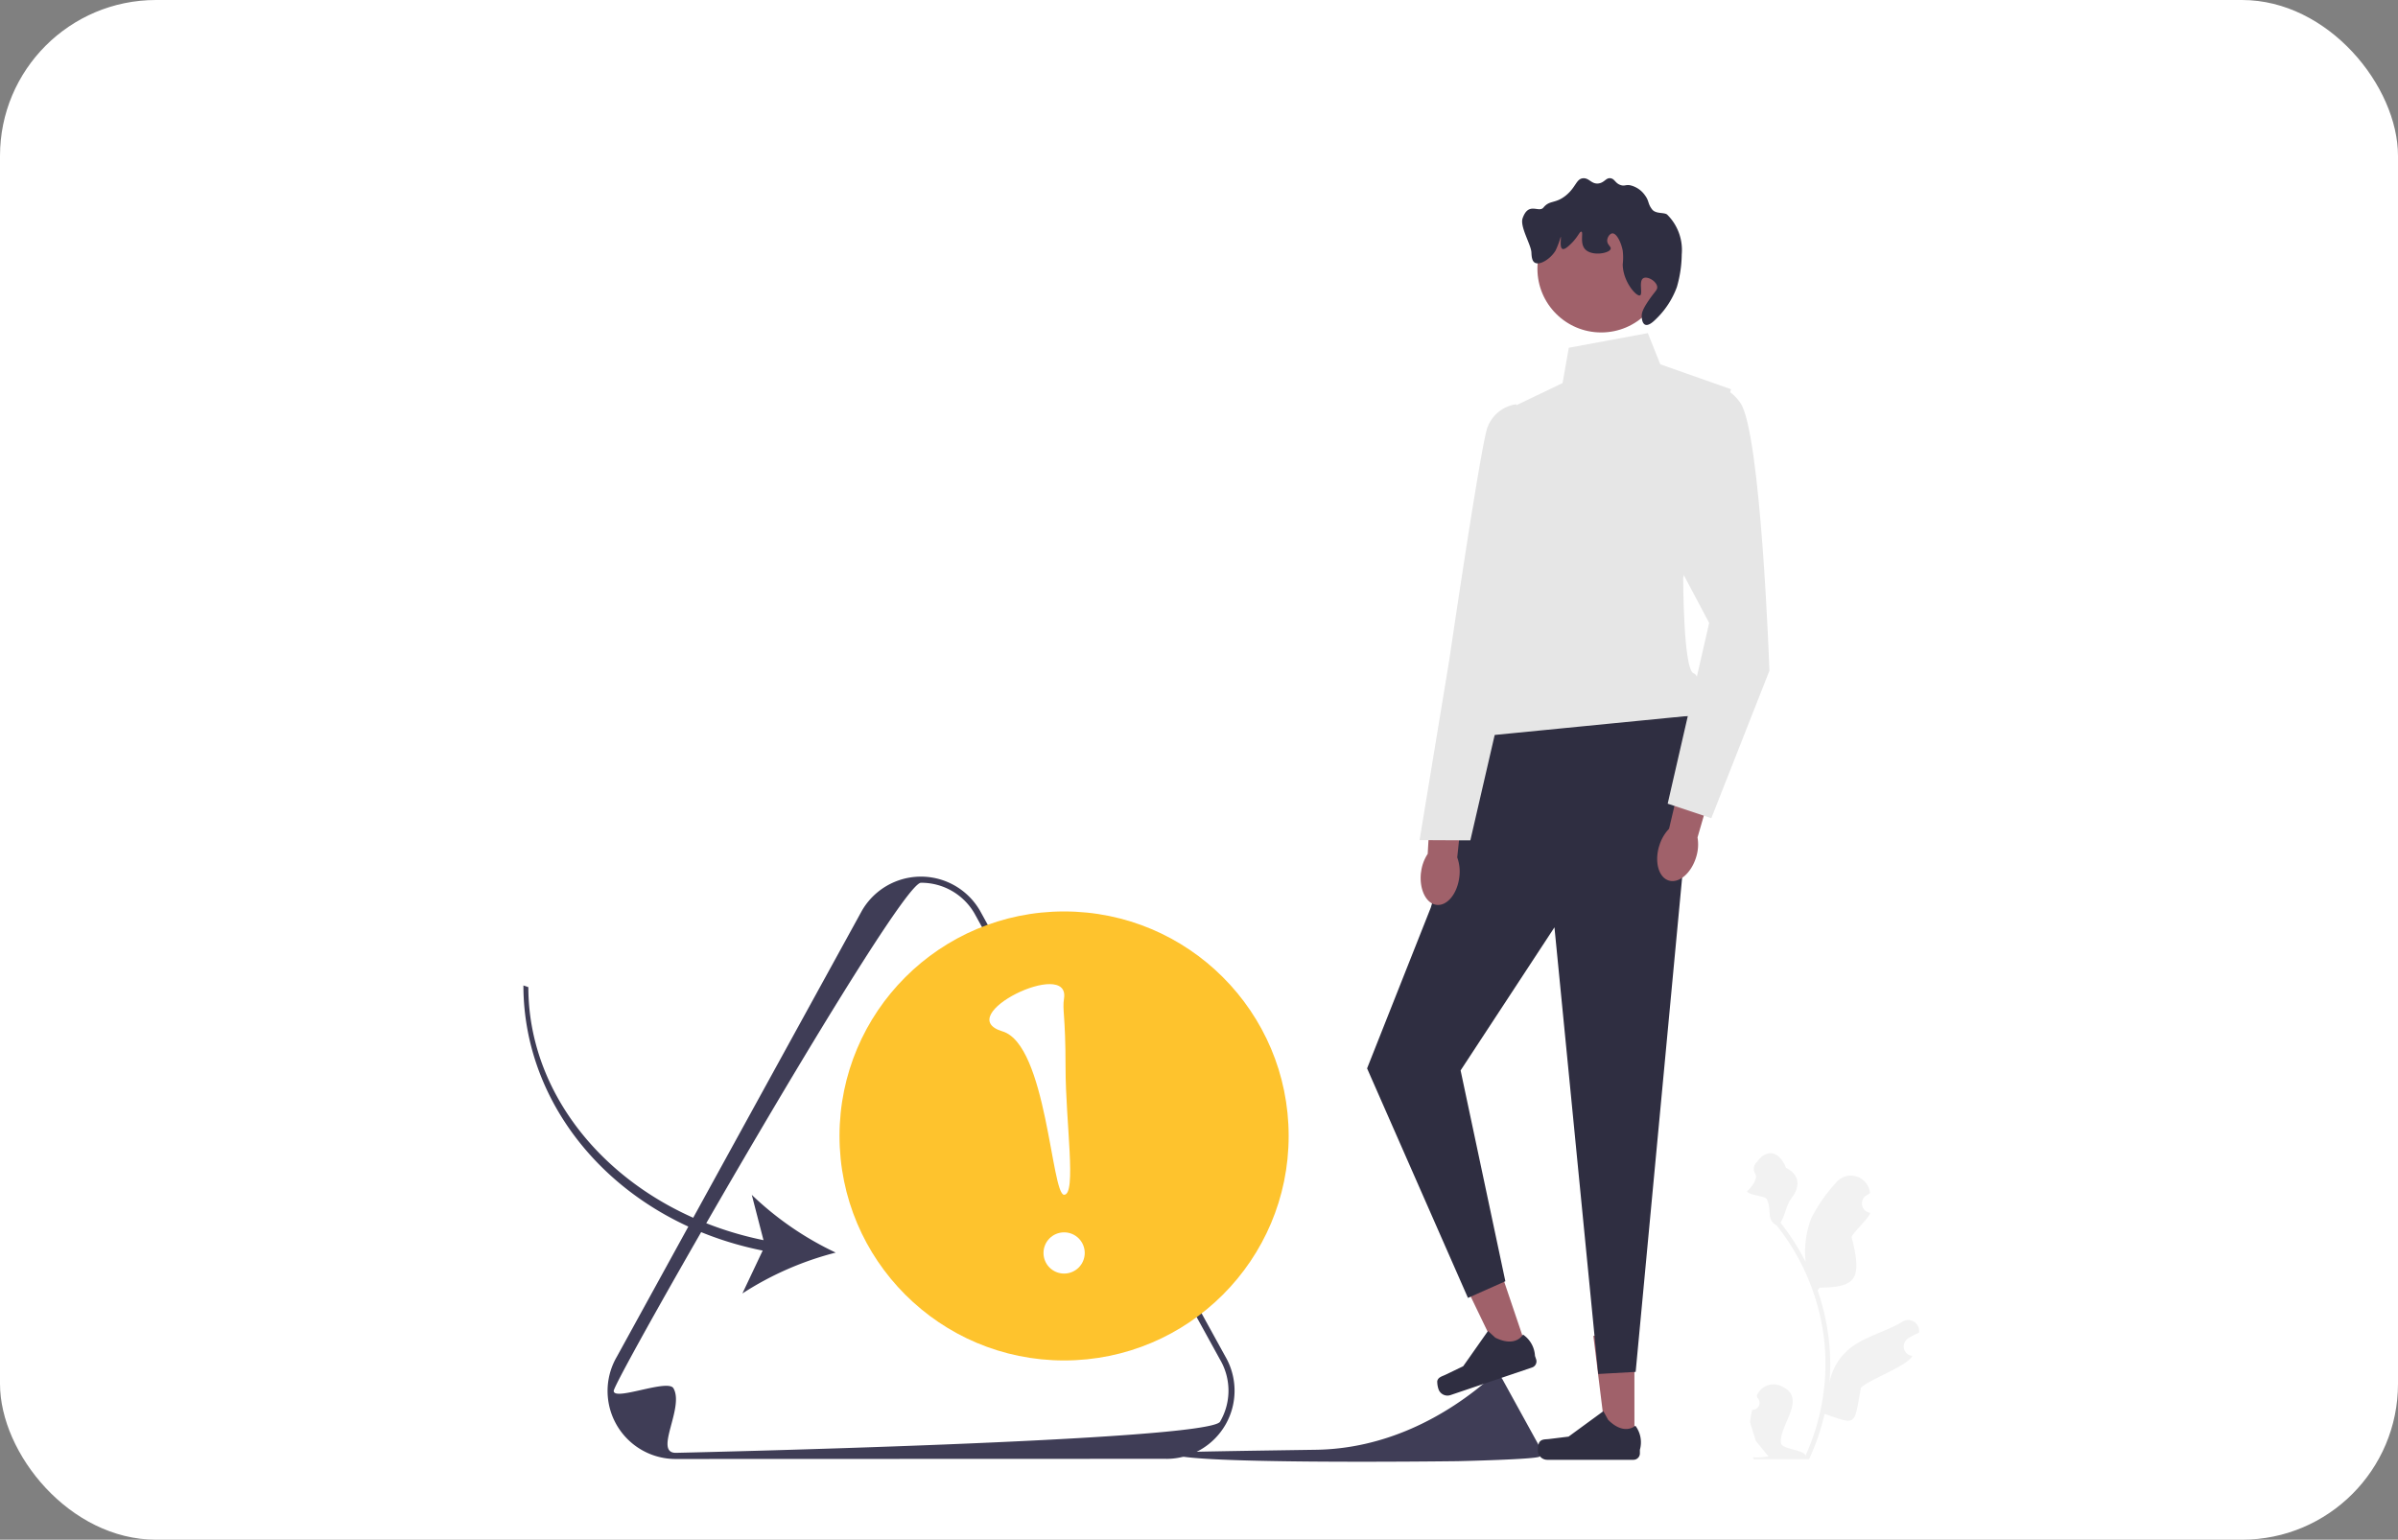 <svg xmlns="http://www.w3.org/2000/svg" width="246" height="158" viewBox="0 0 246 158">
  <rect x="0" y="0" width="246" height="158" fill="#808080" stroke="none"/>
  <g id="Group_2966" data-name="Group 2966" transform="translate(-1038 -2374)">
    <rect id="Rectangle_237" data-name="Rectangle 237" width="246" height="158" rx="16" transform="translate(1038 2374)" fill="#fff"/>
    <g id="undraw_warning_re_eoyh" transform="translate(1078.211 2392.285)">
      <path id="Path_5445" data-name="Path 5445" d="M441.019,343.379a.716.716,0,0,0,.519-1.241l-.049-.2.019-.047a1.834,1.834,0,0,1,2.389-.983c2.939,1.215-.164,4.008.069,5.9.082.652,2.637.688,2.492,1.328a22.811,22.811,0,0,0,2.072-9.475,22.019,22.019,0,0,0-.137-2.456q-.113-1-.315-1.991a23.076,23.076,0,0,0-4.579-9.778c-1.093-.6-.426-1.531-.977-2.649-.2-.4-1.962-.413-2.036-.855.079.01,1.22-1.174.843-1.76a.971.971,0,0,1,.148-1.206,1.016,1.016,0,0,0,.088-.1c.941-1.276,2.238-1.054,2.915.68,1.446.729,1.461,1.94.574,3.1-.564.741-.641,1.743-1.137,2.536.051.065.1.128.155.194a23.221,23.221,0,0,1,2.425,3.839,9.655,9.655,0,0,1,.575-4.485,16.36,16.36,0,0,1,2.515-3.628,1.972,1.972,0,0,1,3.51,1l.005.051q-.2.115-.4.243a.971.971,0,0,0,.393,1.768l.02,0c-.049.487-1.778,2.022-1.9,2.5,1.169,4.516.294,5.112-3.3,5.187l-.189.269a23.726,23.726,0,0,1,1.226,5.856,22.486,22.486,0,0,1-.015,3.63l.006-.043a5.941,5.941,0,0,1,2.027-3.431c1.56-1.283,3.765-1.756,5.449-2.787a1.115,1.115,0,0,1,1.708,1.084l-.007.045a6.523,6.523,0,0,0-.732.353q-.2.115-.4.243a.971.971,0,0,0,.393,1.767l.02,0,.041.006c-.43,1.021-4.524,2.462-5.274,3.28-.729,3.944-.371,3.827-3.727,2.679h0a23.7,23.7,0,0,1-1.59,4.648l-5.687,0c-.02-.063-.039-.128-.057-.192a6.463,6.463,0,0,0,1.574-.094c-.422-.518-.844-1.039-1.266-1.557a.353.353,0,0,1-.027-.031l-.006-.008-.586-1.927a9.72,9.72,0,0,1,.224-1.269h0Z" transform="translate(-301.475 -216.995)" fill="#f2f2f2"/>
      <path id="Path_5446" data-name="Path 5446" d="M127.414,286.851l-50.322.017a6.978,6.978,0,0,1-6.06-10.488l25.145-45.775a6.993,6.993,0,0,1,12.113,0l25.18,45.764a6.993,6.993,0,0,1-6.056,10.486h0Zm-56.7-6.974c0,1.093,5.553-1.262,6.128-.267,1.151,1.991-2.054,6.628.246,6.627,0,0,54.681-1.208,55.831-3.2a6.3,6.3,0,0,0,0-6.362l-25.18-45.764a6.3,6.3,0,0,0-5.507-3.173c-2.3,0-31.515,51.046-31.515,52.139Z" transform="translate(-47.968 -155.436)" fill="#3f3d56"/>
      <path id="Path_5447" data-name="Path 5447" d="M253.494,397.05c-.631,1.263,28.912.875,29.261.874,0,0,8.3-.183,8.478-.486a.956.956,0,0,0,0-.966l-3.824-6.949a.956.956,0,0,0-.836-.482.121.121,0,0,0-.064.038c-5.1,4.558-11.387,7.572-18.227,7.673-7.273.108-14.748.218-14.788.3Z" transform="translate(-173.488 -266.266)" fill="#3f3d56"/>
      <g id="Group_2850" data-name="Group 2850" transform="translate(117.543 118.792)">
        <path id="Path_5449" data-name="Path 5449" d="M394.734,387.428H391.88l-1.362-11.009h4.213Z" transform="translate(-384.819 -376.418)" fill="#a0616a"/>
        <path id="Path_5450" data-name="Path 5450" d="M372.6,404.122h0a2.45,2.45,0,0,0-.135.807h0a.969.969,0,0,0,.969.968l8.84,0a.661.661,0,0,0,.661-.661v-.368a2.825,2.825,0,0,0-.464-2.469s-1.119,1.068-2.791-.6l-.493-.893-3.568,2.611-1.978.244c-.433.053-.817-.008-1.039.367Z" transform="translate(-372.46 -393.173)" fill="#2f2e41"/>
      </g>
      <g id="Group_2851" data-name="Group 2851" transform="translate(107.222 109.957)">
        <path id="Path_5451" data-name="Path 5451" d="M352.889,358.85l-2.7.915-4.816-9.993,3.991-1.35Z" transform="translate(-343.598 -348.421)" fill="#a0616a"/>
        <path id="Path_5452" data-name="Path 5452" d="M339.763,380.013h0a2.451,2.451,0,0,0,.13.808h0a.969.969,0,0,0,1.228.607l8.373-2.834a.661.661,0,0,0,.414-.838l-.118-.349a2.826,2.826,0,0,0-1.23-2.191s-.718,1.37-2.837.322l-.753-.688-2.544,3.617-1.8.865c-.393.189-.776.254-.867.681Z" transform="translate(-339.756 -366.51)" fill="#2f2e41"/>
      </g>
      <path id="Path_5453" data-name="Path 5453" d="M329.044,176.069,323.508,194.4,316.972,210.9l10.348,23.553,3.837-1.707-4.591-21.637,9.628-14.682,4.493,45.833,3.837-.215,5.2-55.323.742-12.045Z" transform="translate(-216.94 -119.551)" fill="#2f2e41"/>
      <path id="Path_5454" data-name="Path 5454" d="M368.384,50.385l-8.1,1.5-.638,3.624-4.9,2.347L352.194,84.5s-4.262,5.544-.85,7.249l21.744-2.139s1.065-3.942,0-4.316-1.069-9.789-1.069-9.789l4.9-19.366-7.249-2.556-1.28-3.2Z" transform="translate(-239.559 -34.484)" fill="#e6e6e6"/>
      <circle id="Ellipse_176" data-name="Ellipse 176" cx="6.541" cy="6.541" r="6.541" transform="translate(117.506 2.748)" fill="#a0616a"/>
      <path id="Path_5455" data-name="Path 5455" d="M379.808,10.26c-.522.286-.027,1.65-.353,1.768-.377.136-1.752-1.429-1.769-3.182a5.947,5.947,0,0,0,0-1.414c-.154-.823-.625-1.793-1.061-1.768-.259.015-.511.381-.53.707-.026.457.418.637.354.884-.122.469-1.988.793-2.652,0-.521-.621-.121-1.712-.354-1.768-.172-.041-.356.559-1.06,1.238-.265.256-.66.636-.884.531-.323-.152-.088-1.223-.177-1.237a8.734,8.734,0,0,1-.53,1.415c-.527.865-1.614,1.532-2.121,1.238-.311-.18-.335-.68-.354-1.061-.039-.8-1.2-2.643-.9-3.5.613-1.744,1.663-.515,2.138-1.1.643-.788,1.22-.364,2.3-1.238C372.9.923,372.911.065,373.616.009c.635-.051.861.627,1.591.53.619-.082.753-.607,1.237-.531.443.07.472.533,1.061.707.376.111.458-.05.884,0a2.543,2.543,0,0,1,1.591,1.06c.429.582.263.828.708,1.414.384.506,1.234.291,1.553.543a5.111,5.111,0,0,1,1.5,4.08,12.446,12.446,0,0,1-.5,3.356,8.691,8.691,0,0,1-2.193,3.334c-.184.18-.7.684-1.061.531-.343-.145-.353-.8-.354-.884,0-.3.077-.663.707-1.591.661-.975.924-1.086.883-1.415-.071-.58-1-1.111-1.415-.883h0Z" transform="translate(-251.429 0)" fill="#2f2e41"/>
      <g id="Group_2852" data-name="Group 2852" transform="translate(105.417 23.195)">
        <path id="Path_5456" data-name="Path 5456" d="M334.419,206.08c-.2,1.7.511,3.192,1.6,3.322s2.13-1.148,2.333-2.853a4.3,4.3,0,0,0-.214-2.018l.772-7.235-3.4-.29-.4,7.163a4.3,4.3,0,0,0-.684,1.911Z" transform="translate(-334.275 -158.028)" fill="#a0616a"/>
        <path id="Path_5457" data-name="Path 5457" d="M343.963,73.5a3.686,3.686,0,0,0-2.93,2.3c-.62,1.212-3.939,23.867-3.939,23.867l-3.057,18.559,5.208.026,4.058-17.576,3.414-10.194Z" transform="translate(-334.036 -73.498)" fill="#e6e6e6"/>
      </g>
      <path id="Path_5458" data-name="Path 5458" d="M411.485,198.165c-.5,1.643-.055,3.232.99,3.55s2.3-.757,2.8-2.4a4.3,4.3,0,0,0,.142-2.025l2.026-6.989-3.3-.881-1.647,6.983a4.3,4.3,0,0,0-1.007,1.762h0Z" transform="translate(-281.487 -129.642)" fill="#a0616a"/>
      <path id="Path_5459" data-name="Path 5459" d="M410.477,68.314s2.558-1.92,4.69,1.064,2.994,27.5,2.994,27.5L412.2,112.016l-4.477-1.491,4.257-18.548L404.512,77.91l5.966-9.6Z" transform="translate(-276.854 -46.339)" fill="#e6e6e6"/>
      <g id="Group_2854" data-name="Group 2854" transform="translate(45.911 75.245)">
        <circle id="Ellipse_177" data-name="Ellipse 177" cx="23.038" cy="23.038" r="23.038" fill="#fec32d"/>
        <g id="Group_2853" data-name="Group 2853" transform="translate(15.377 7.457)">
          <circle id="Ellipse_178" data-name="Ellipse 178" cx="2.115" cy="2.115" r="2.115" transform="translate(5.549 25.473)" fill="#fff"/>
          <path id="Path_5460" data-name="Path 5460" d="M201.861,263.518c-.194,1.291.154,1.561.156,7.128s1.157,13.029-.149,13.03-1.783-15.4-6.317-16.765c-5.331-1.6,6.939-7.572,6.31-3.393Z" transform="translate(-194.205 -262.06)" fill="#fff"/>
        </g>
      </g>
      <path id="Path_5461" data-name="Path 5461" d="M67.27,289.7l-2.081,4.4a32.293,32.293,0,0,1,9.574-4.193,32.267,32.267,0,0,1-8.61-5.924l1.2,4.647C53.314,285.768,43.235,275,43.231,262.667l-.507-.174C42.728,275.375,52.668,286.78,67.27,289.7Z" transform="translate(-29.241 -179.654)" fill="#3f3d56"/>
    </g>
  </g>
</svg>
